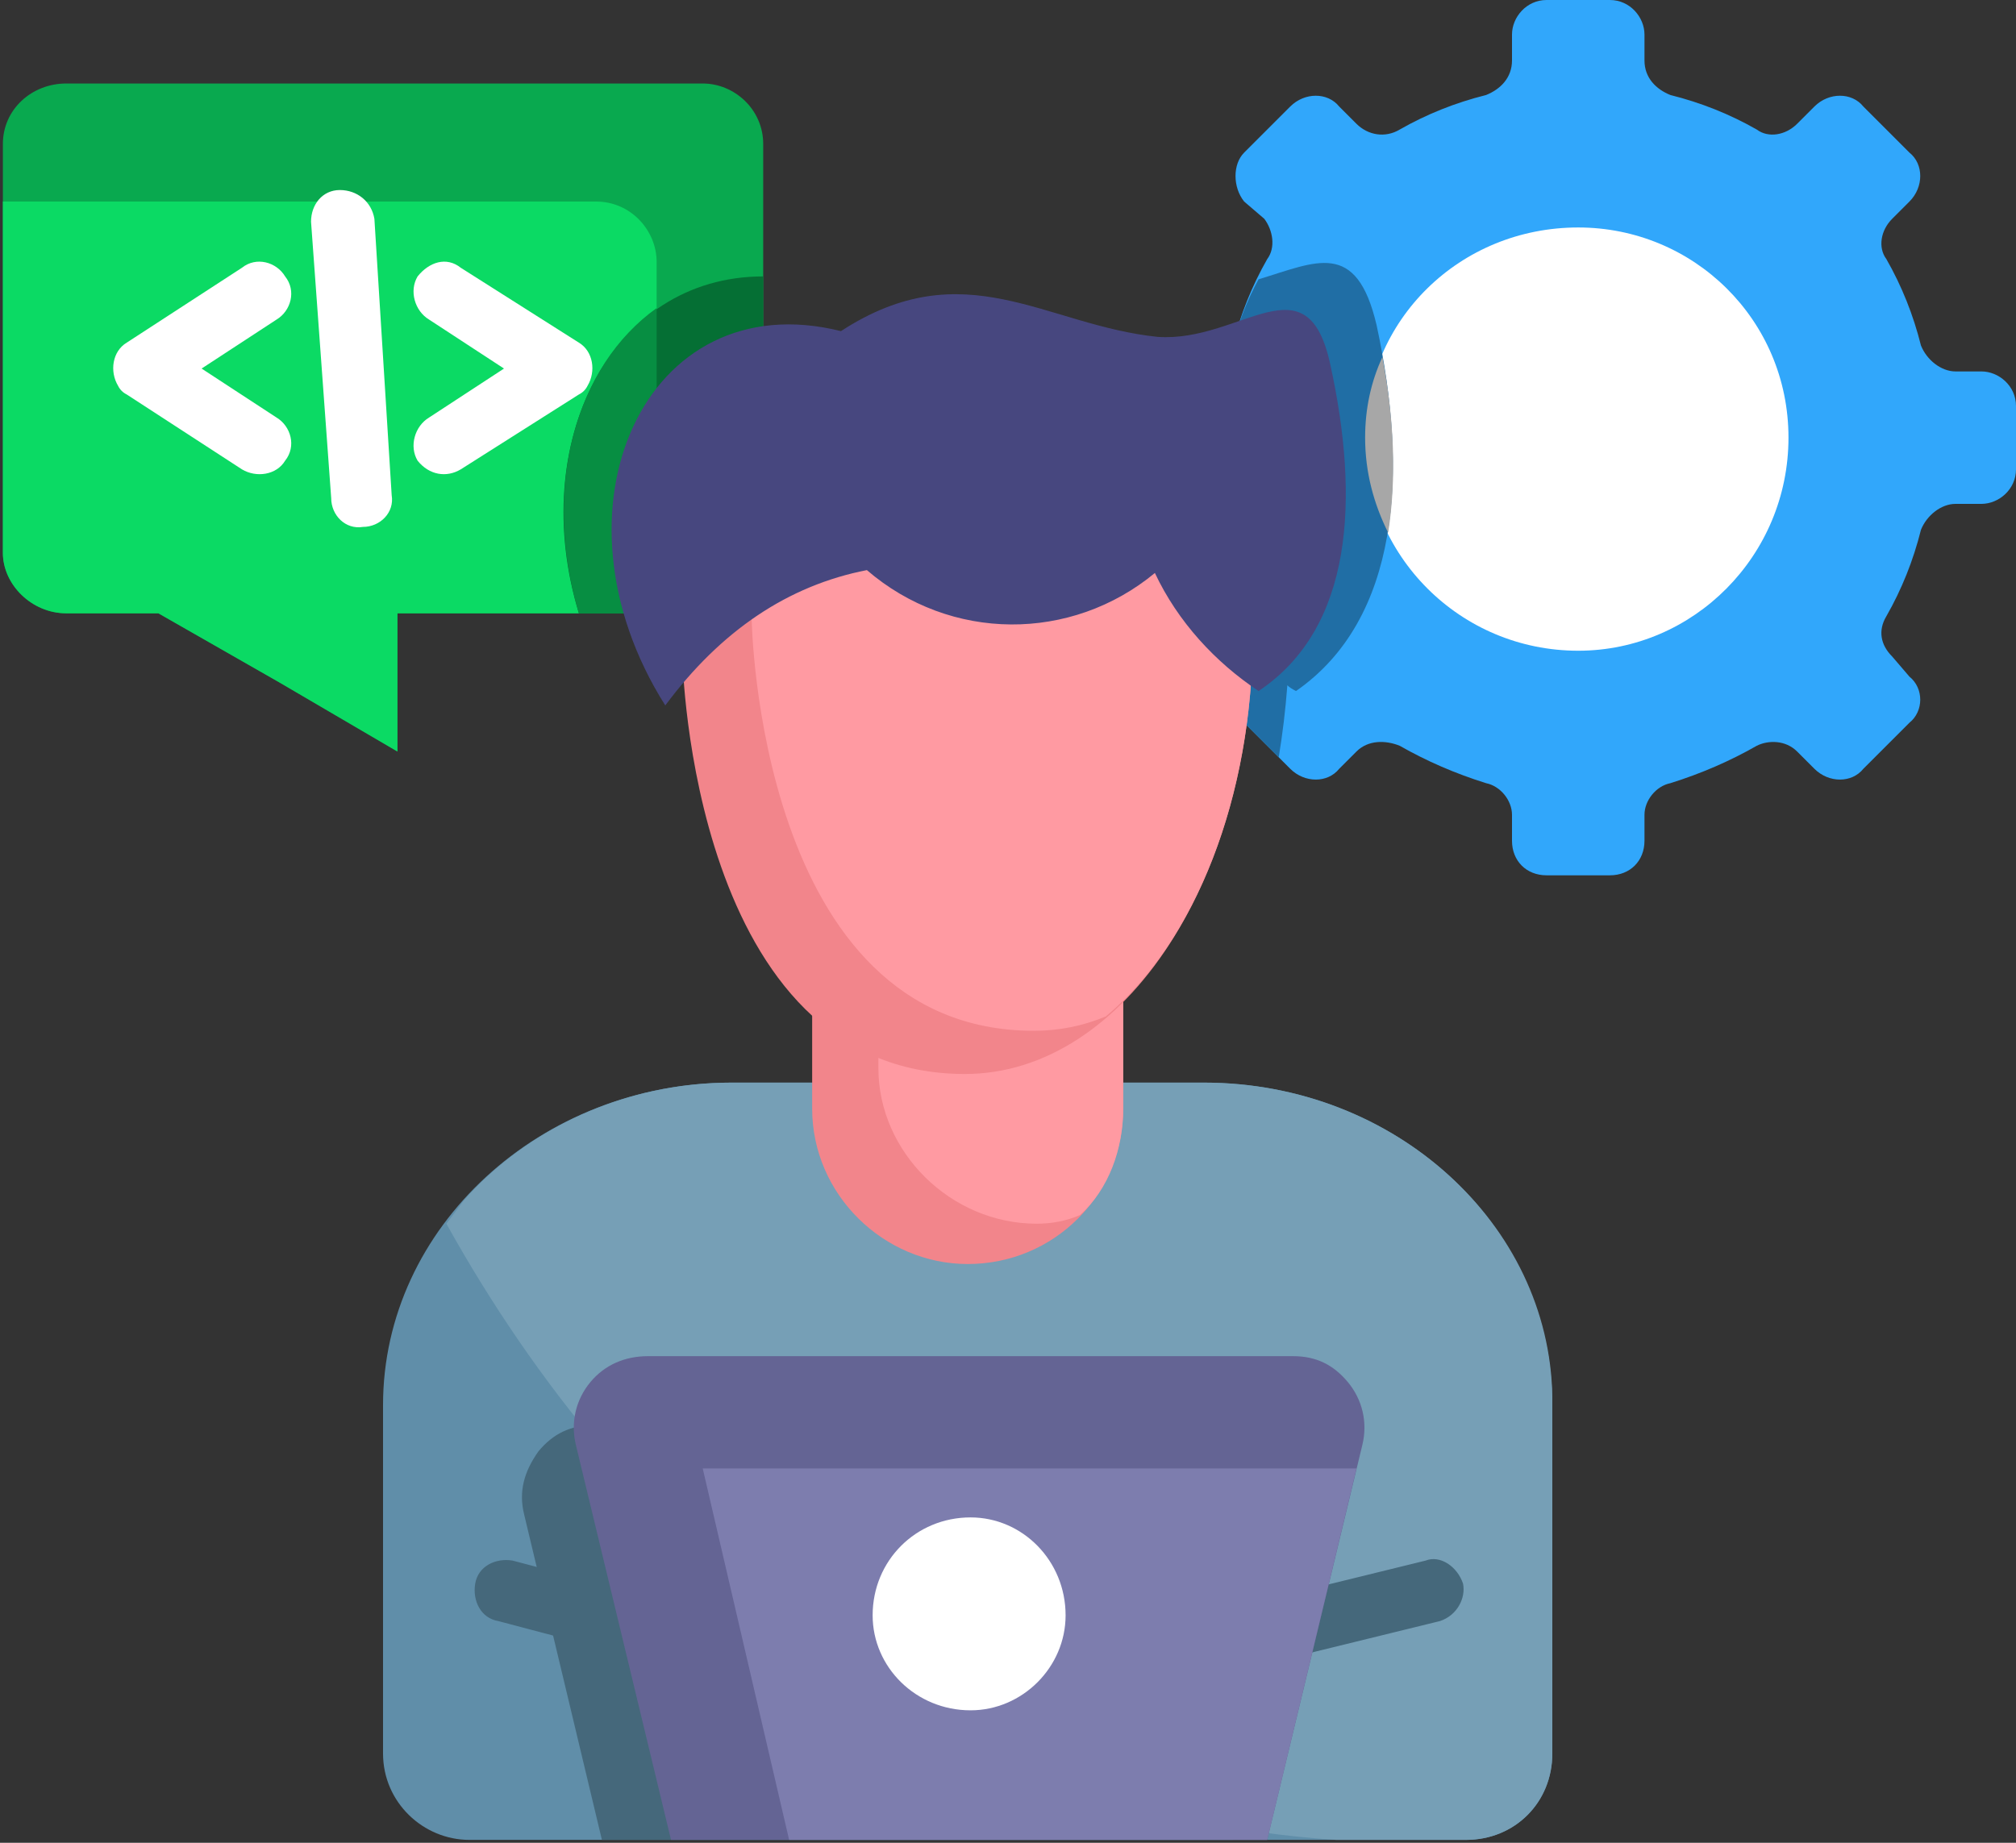 <svg version="1.2" xmlns="http://www.w3.org/2000/svg" viewBox="0 0 70 64" width="70" height="64"><rect x="0" y="0" width="70" height="64" fill="#333333" stroke="none"/><style>.a{fill:#31a7fb}.b{fill:#fff}.c{fill:#206ea5}.d{fill:#a7a7a7}.e{fill:#09a94f}.f{fill:#0bda64}.g{fill:#056f34}.h{fill:#078e42}.i{fill:#608ea9}.j{fill:#45687b}.k{fill:#769fb6}.l{fill:#f2858b}.m{fill:#ff9aa2}.n{fill:#47477f}.o{fill:#646494}.p{fill:#7d7dae}</style><path fill-rule="evenodd" class="a" d="m53.7 0h2.2c0.7 0 1.2 0.6 1.2 1.2v0.9c0 0.6 0.4 1 0.9 1.2q1.6 0.4 3 1.2c0.4 0.3 1 0.2 1.4-0.2l0.6-0.6c0.5-0.5 1.3-0.5 1.7 0l1.6 1.6c0.5 0.4 0.5 1.2 0 1.7l-0.6 0.6c-0.4 0.4-0.5 1-0.2 1.4q0.8 1.4 1.2 3c0.2 0.5 0.7 0.9 1.2 0.9h0.9c0.6 0 1.2 0.5 1.2 1.2v2.2c0 0.7-0.6 1.2-1.2 1.2h-0.9c-0.5 0-1 0.4-1.2 0.9q-0.4 1.6-1.2 3c-0.3 0.5-0.2 1 0.2 1.4l0.6 0.7c0.5 0.4 0.5 1.2 0 1.6l-1.6 1.6c-0.4 0.5-1.2 0.5-1.7 0l-0.6-0.6c-0.4-0.4-1-0.4-1.4-0.2q-1.4 0.8-3 1.3c-0.5 0.1-0.9 0.6-0.9 1.1v0.9c0 0.7-0.5 1.2-1.2 1.2h-2.2c-0.7 0-1.2-0.5-1.2-1.2v-0.9c0-0.5-0.4-1-0.9-1.1q-1.6-0.5-3-1.3c-0.5-0.2-1.1-0.2-1.5 0.2l-0.6 0.6c-0.4 0.5-1.2 0.5-1.7 0l-1.6-1.6c-0.4-0.4-0.4-1.2 0-1.6l0.7-0.7c0.3-0.4 0.4-0.9 0.1-1.4q-0.8-1.4-1.2-3c-0.1-0.5-0.6-0.9-1.1-0.9h-0.9c-0.7 0-1.2-0.5-1.2-1.2v-2.2c0-0.7 0.5-1.2 1.2-1.2h0.9c0.5 0 1-0.4 1.1-0.9q0.4-1.6 1.2-3c0.3-0.4 0.2-1-0.1-1.4l-0.7-0.6c-0.4-0.5-0.4-1.3 0-1.7l1.6-1.6c0.5-0.5 1.3-0.5 1.7 0l0.6 0.6c0.4 0.4 1 0.5 1.5 0.2q1.4-0.8 3-1.2c0.5-0.2 0.9-0.6 0.9-1.2v-0.9c0-0.6 0.5-1.2 1.2-1.2z"/><path fill-rule="evenodd" class="b" d="m54.8 22.6c-4.1 0-7.4-3.3-7.4-7.4 0-4.1 3.3-7.3 7.4-7.3 4 0 7.3 3.2 7.3 7.3 0 4.1-3.3 7.4-7.3 7.4z"/><path fill-rule="evenodd" class="c" d="m44.4 26.3l-1.2-1.2c-0.4-0.4-0.4-1.2 0-1.6l0.7-0.7c0.3-0.4 0.4-0.9 0.1-1.4q-0.8-1.4-1.2-3c-0.1-0.5-0.6-0.9-1.1-0.9h-0.9c-0.7 0-1.2-0.5-1.2-1.2v-2.2c0-0.7 0.5-1.2 1.2-1.2h0.9c0.5 0 1-0.4 1.1-0.9q0.3-1.2 0.9-2.3c2-0.6 3.4-1.4 4.1 1.6 1.1 5.1 0.8 10.2-2.8 12.7q-0.2-0.1-0.3-0.2-0.1 1.3-0.3 2.5z"/><path fill-rule="evenodd" class="d" d="m48.2 18.5c-0.5-1-0.8-2.1-0.8-3.3q0-1.5 0.6-2.8c0.4 2.1 0.5 4.2 0.2 6.1z"/><path fill-rule="evenodd" class="e" d="m24.4 2.9h-22.1c-1.2 0-2.2 0.9-2.2 2.1v14.2c0 1.1 1 2.1 2.2 2.1h3.2l4.2 2.4 4.1 2.4v-4.8h10.6c1.1 0 2.1-1 2.1-2.1v-14.2c0-1.2-1-2.1-2.1-2.1z"/><path fill-rule="evenodd" class="f" d="m0.1 7v12.2c0 1.1 1 2.1 2.2 2.1h3.2l4.2 2.4 4.1 2.4v-4.8h9v-12.2c0-1.1-0.9-2.1-2.1-2.1 0 0-20.6 0-20.6 0z"/><path fill-rule="evenodd" class="g" d="m20.1 21.3h4.3c1.1 0 2.1-1 2.1-2.1v-9.6c-5.3 0-8.2 5.8-6.4 11.7z"/><path fill-rule="evenodd" class="h" d="m20.1 21.3h2.7v-10.6c-2.8 2-4 6.2-2.7 10.6z"/><path class="b" d="m14.9 11.1c-0.5-0.3-0.7-1-0.4-1.5 0.4-0.5 1-0.7 1.5-0.3l4.1 2.6c0.5 0.3 0.6 1 0.3 1.5q-0.1 0.2-0.3 0.3l-4.1 2.6c-0.5 0.3-1.1 0.2-1.5-0.3-0.3-0.5-0.1-1.2 0.4-1.5l2.6-1.7zm-6.5-1.8c0.5-0.4 1.2-0.2 1.5 0.3 0.4 0.5 0.2 1.2-0.3 1.5l-2.6 1.7 2.6 1.7c0.5 0.3 0.7 1 0.3 1.5-0.3 0.5-1 0.6-1.5 0.3l-4-2.6q-0.2-0.1-0.3-0.3c-0.3-0.5-0.2-1.2 0.3-1.5zm2.4-1.6c0-0.6 0.4-1.1 1-1.1 0.6 0 1.1 0.4 1.2 1l0.6 9.6c0.1 0.6-0.4 1.1-1 1.1-0.6 0.1-1.1-0.4-1.1-1z"/><path fill-rule="evenodd" class="i" d="m41.8 37.6h-16.4c-6.6 0-12.1 5-12.1 11.2v12.1c0 1.7 1.4 3 3 3h34.6c1.7 0 3-1.3 3-3v-12.1c0-6.2-5.4-11.2-12.1-11.2z"/><path fill-rule="evenodd" class="j" d="m20.9 63.9h21.9l2.7-11.3c0.2-0.8 0-1.5-0.5-2.2-0.5-0.6-1.2-0.9-2-0.9q-11.2 0-22.4 0c-0.8 0-1.4 0.3-1.9 0.9-0.5 0.7-0.7 1.4-0.5 2.2z"/><path fill-rule="evenodd" class="k" d="m41.8 37.6h-16.4c-3.7 0-7.1 1.6-9.3 4.1q-0.3 0.4-0.6 0.8c6.1 11 16.7 20.5 30.9 21.4h4.5c1.7 0 3-1.3 3-3v-12.1q0-0.2 0-0.3c-0.1-6-5.5-10.9-12.1-10.9z"/><path fill-rule="evenodd" class="l" d="m39 31.3h-10.8v7.2c0 3 2.5 5.4 5.4 5.4 3 0 5.4-2.4 5.4-5.4z"/><path fill-rule="evenodd" class="m" d="m39 31.3h-8.5v5.8c0 2.9 2.5 5.4 5.5 5.4q0.8 0 1.5-0.3c1-0.9 1.5-2.3 1.5-3.7z"/><path fill-rule="evenodd" class="l" d="m33.5 37.3c-9.5 0-9.8-14.4-9.8-14.4 4.3-8.1 19.8-3.9 19.6-1.5 0.2 0.3 0.2 0.2 0.2 0.6 0 8.4-4.4 15.3-10 15.3z"/><path fill-rule="evenodd" class="m" d="m27.9 19.2c6.1-2.6 15.6 0.3 15.4 2.2 0.2 0.3 0.2 0.2 0.2 0.6 0 5.7-2 10.7-5.1 13.3q-1.2 0.5-2.5 0.5c-9.6 0-9.8-14.3-9.8-14.3q0.7-1.4 1.8-2.3z"/><path fill-rule="evenodd" class="n" d="m43.7 24c3.3-2.2 3.5-6.7 2.5-11.3-0.8-3.8-3.1-0.8-6-1-3.9-0.4-6.7-3-11-0.2-6.8-1.7-10.4 6.2-6.1 13q2.9-3.9 7-4.7c2.9 2.5 7.1 2.5 10 0.1 0.8 1.7 2.1 3.1 3.6 4.1z"/><path class="j" d="m17.3 56.3c-0.6-0.1-0.9-0.7-0.8-1.3 0.1-0.6 0.7-0.9 1.3-0.8l5.3 1.4c0.6 0.1 0.9 0.7 0.8 1.3-0.2 0.6-0.8 0.9-1.3 0.8zm32.2-2.1c0.5-0.2 1.1 0.2 1.3 0.8 0.1 0.5-0.2 1.1-0.8 1.3l-5.3 1.3c-0.5 0.2-1.1-0.2-1.3-0.8-0.1-0.5 0.2-1.1 0.8-1.3z"/><path fill-rule="evenodd" class="o" d="m22.5 47.1h22.4c0.8 0 1.4 0.3 1.9 0.9 0.5 0.6 0.7 1.4 0.5 2.2l-3.3 13.7h-20.7l-3.3-13.7c-0.2-0.8 0-1.6 0.5-2.2 0.5-0.6 1.2-0.9 2-0.9z"/><path fill-rule="evenodd" class="p" d="m47.1 51l-3.1 12.9h-16.6l-3-12.9z"/><path fill-rule="evenodd" class="b" d="m33.7 59.4c-1.9 0-3.4-1.5-3.4-3.3 0-1.9 1.5-3.4 3.4-3.4 1.8 0 3.3 1.5 3.3 3.4 0 1.8-1.5 3.3-3.3 3.3z"/></svg>
